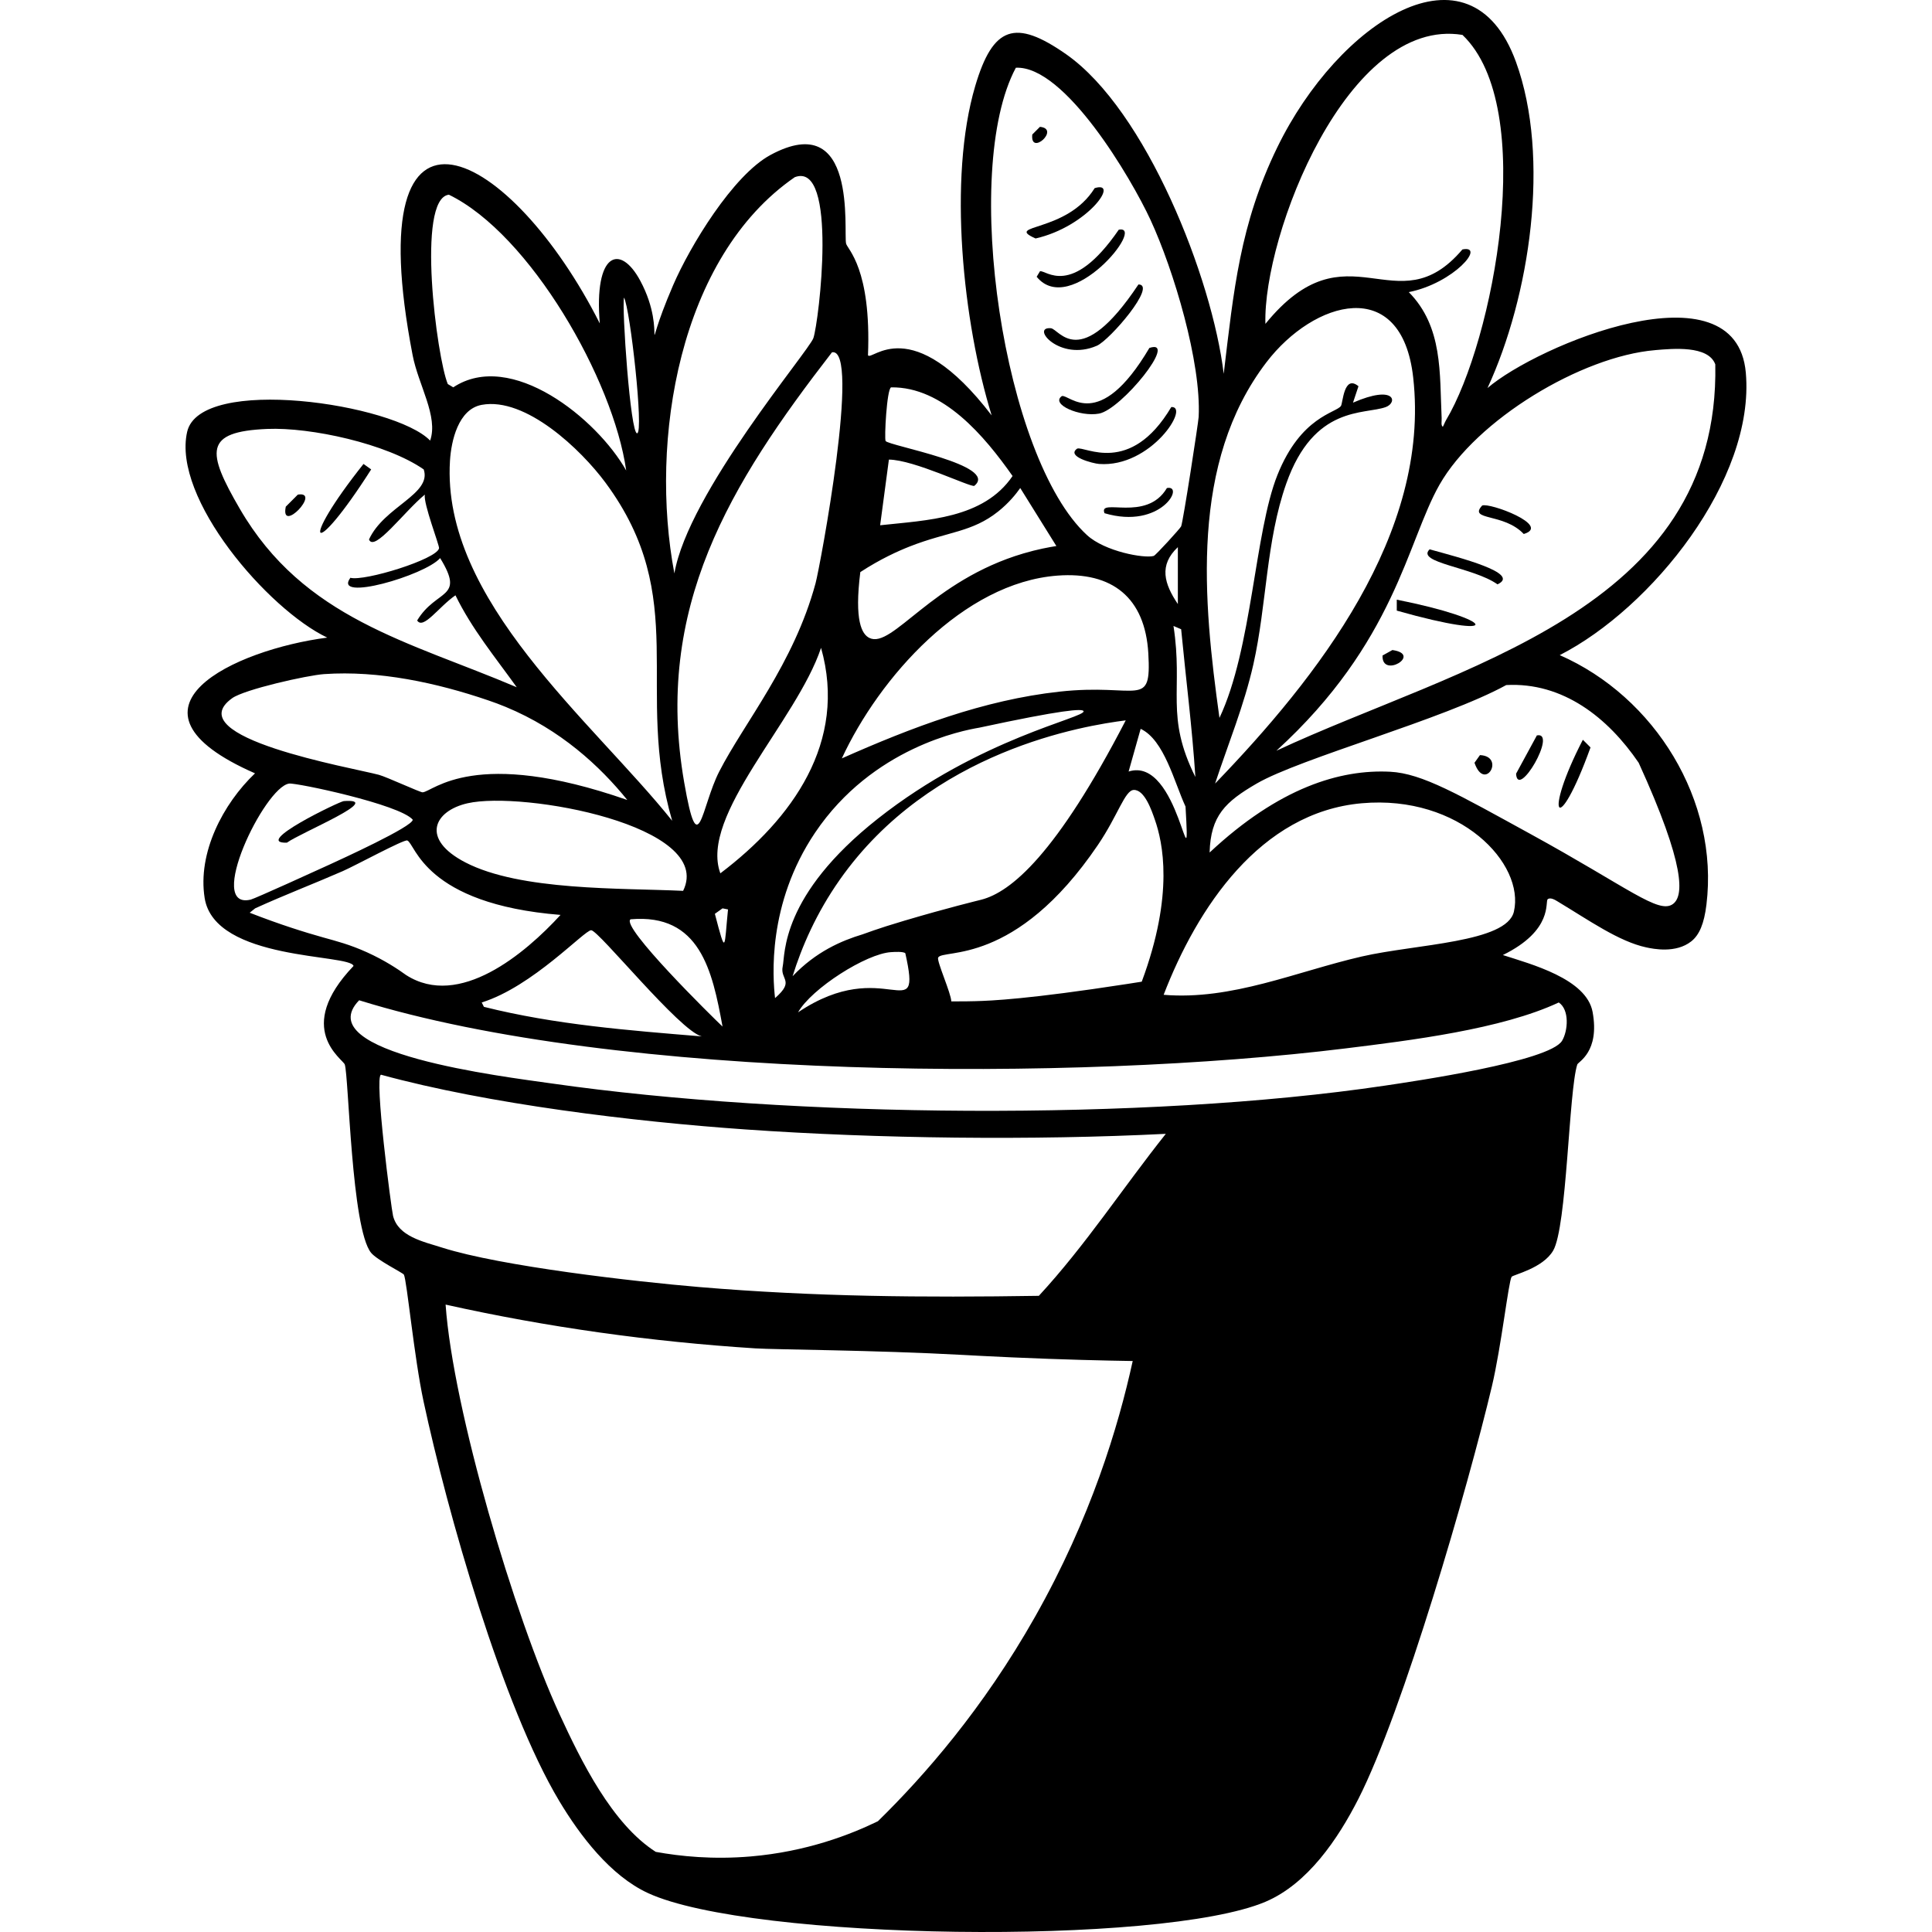 <?xml version="1.0" encoding="UTF-8"?><svg xmlns="http://www.w3.org/2000/svg" viewBox="0 0 1200 1200"><defs><style>.cls-1{mix-blend-mode:exclusion;}.cls-2{fill:none;}.cls-3{isolation:isolate;}</style></defs><g class="cls-3"><g id="Layer_2"><g id="Layer_1-2"><g class="cls-1"><path d="M681.28,214.75c8.06-3.51,37.66-38.01,25.83-38.07-36.57,54.92-49.1,27.66-54.39,27.19-12.88-1.13,5.39,20.96,28.55,10.88Z"/><path d="M682.64,256.9c13.96-2.62,49.68-46.87,31.27-40.79-31.46,53.27-49.84,28.44-54.39,29.91-7.18,5.1,11.25,13.1,23.12,10.88Z"/><path d="M727.51,252.82c-25.54,43.04-53.9,24.03-58.47,25.83-7.03,4.94,10.02,9.25,13.6,9.52,32.27,2.42,56.71-36.1,44.87-35.35Z"/><path d="M645.93,78.78q-2.38,2.38-4.76,4.76c-1.45,13.73,17.66-3.54,4.76-4.76Z"/><path d="M694.88,142.68c-29.53,42.96-45.38,24.68-48.95,25.83l-2.04,3.4c21.03,25.74,68.42-32.66,50.99-29.23Z"/><path d="M679.92,116.85c-17.41,28.03-56.8,22.29-36.71,31.27,32.22-7.31,52.74-36.18,36.71-31.27Z"/><path d="M946.43,331.68c17.45-5.24-21.33-19.7-25.84-17.68-8.81,9.59,13.4,4.44,25.84,17.68Z"/><path d="M864.84,403.75q-3.06,1.7-6.12,3.4c-.62,14.59,24.97-.7,6.12-3.4Z"/><path d="M867.56,372.47v6.8c67.87,19.22,62.41,5.57,0-6.8Z"/><path d="M887.96,341.2c-8.7,8.4,27.11,11.05,42.15,21.75,14.86-6.81-23.36-16.55-42.15-21.75Z"/><path d="M724.79,303.13c-12.74,21.63-42.86,5.61-38.75,15.64,35.2,10.42,50.12-17.84,38.75-15.64Z"/><path d="M178.19,523.4c9.26-6.59,61.22-27.75,35.35-25.83-2.64.2-57.2,26.48-35.35,25.83Z"/><path d="M968.79,406.91c56.95-29.08,121.43-108.95,115.57-175.4-6.06-68.68-129.53-17.14-160.45,9.52,26.32-56.89,39.31-143.1,17.68-202.6-28.53-78.48-110.39-24.64-148.21,53.03-23.33,47.9-27.1,89-33.31,140.73-7.07-59.34-48.21-163.81-97.9-198.52-31.65-22.1-45.42-17.45-56.43,19.72-17.06,57.59-7.63,146.91,10.2,204.63-50.01-65.34-74.73-33.22-76.82-37.39,2.14-53.91-12.79-65.83-13.6-69.34-1.7-7.46,7.43-84.37-46.91-55.07-23.39,12.61-50.09,56.74-60.51,80.9-21.94,50.88-2.25,31.09-20.4-2.72-12.58-23.43-28.89-17.48-25.15,26.51-54.39-107.78-151.26-161.59-116.26,19.72,3.58,18.56,16.09,38.04,10.88,53.03-22.16-22.95-142.85-40.83-150.93-5.44-9.43,41.33,50.32,110.38,87.02,127.81-57.21,7.37-136.62,44.06-44.87,84.3-19.89,18.92-35.78,49.43-31.27,77.5,6.3,39.26,90.57,34.53,92.46,42.15-37.27,38.99-6.59,57.83-5.44,61.19,2.47,7.19,4.09,101.77,16.32,116.93,3.67,4.55,19.83,12.51,20.4,13.6,1.85,3.54,6.32,51.33,12.24,78.86,14.72,68.49,48.92,189.17,84.3,248.15,12.93,21.55,31.77,46.35,55.07,57.11,63.96,29.53,318.63,32.8,383.44,5.44,26.31-11.11,45.2-39.17,57.79-63.91,27.71-54.45,68.06-193.57,82.94-256.3,5.81-24.47,10.35-65.1,12.24-67.99.85-1.3,19.39-5.21,25.83-16.32,8.56-14.75,9.65-99.08,14.96-115.57.55-1.7,14.07-7.79,9.52-32.63-3.79-20.67-38.44-29.74-55.75-35.35,31.56-15.48,26.06-33.2,27.87-34.67,1.74-1.41,4.85.6,6.12,1.36,19.44,11.68,38.05,24.89,55.07,28.55,4.32.93,18.33,3.86,27.96-3.73,5.08-4.01,8.01-11.11,9.43-22.78,7.9-64.7-32.03-129.12-91.1-155.01ZM1028.01,217.47c10.8-.91,32.98-3.11,37.39,8.84,3.03,153.73-160.38,187.49-272.62,239.99,73.75-67.24,81.17-129.78,101.3-165.2,22.94-40.38,88.07-79.76,133.93-83.62ZM908.35,21.67c47.42,45.13,19.05,190.5-10.2,239.31h0c-.73,1.21-1.83,4.18-2.04,4.08-1.21-.97-.57-3.2-.68-5.44h0c-1.31-27.76.89-56.58-20.4-78.18,28.05-5.61,48.12-29.4,33.31-26.51-41.2,48.53-71.1-16.73-122.37,46.23-1.61-55.18,51.14-191.1,122.37-179.48ZM786.66,224.95c29.34-38.36,83.94-54.36,91.1,9.52,10.89,97.11-59.79,186.65-123.05,252.22,8.15-24.67,18.05-48.65,23.79-74.1,8.29-36.78,7.83-76.55,20.4-112.18,17.28-49.01,48.67-42.72,61.87-47.59,7.37-2.72,6.08-14.22-20.4-2.72q1.7-5.1,3.4-10.2c-9.1-7.55-9.67,10.5-10.88,12.24-3.05,4.4-24.86,6.4-39.43,42.83-14.29,35.73-15.68,107.92-36.03,150.93-10.15-72.88-18.51-158.53,29.23-220.95ZM630.98,42.07c30.48-1.44,71.77,68.85,83.62,94.5,14.45,31.26,31.6,88.66,29.91,122.37-.17,3.44-9.61,64.78-10.88,67.99-.46,1.16-15.8,18-17,18.36-5.81,1.72-30.37-2.73-41.47-12.92-51.77-47.5-78.52-226.26-44.19-290.3ZM709.16,609.74c-1.65.26-5.02.79-9.26,1.45-61.25,9.45-84.16,10.39-94.18,10.65-2.94.08-8.2.19-14.86.14-.04-4.87-9.16-25.08-8.16-27.19,2.69-5.68,47.75,5.97,99.26-70.02,12.45-18.37,16.71-33.95,22.24-34.12,6.79-.22,11.21,13.03,13.11,18.49,4.82,13.82,12.16,46.01-8.16,100.62ZM495.68,628.78c8.42-14.85,42.43-36.48,57.79-37.39,2.13-.13,7.55-.49,8.84.68,10.66,47.73-12.53.3-66.63,36.71ZM562.31,571.67c-18.94,5.62-24.46,8.03-26.57,8.67-13.08,3.94-28.96,10.77-43.45,26.01,5.72-18.37,14.75-39.2,29.27-59.88,56.63-80.66,152.44-95.84,177.65-99.04-42.99,83.09-71.3,106.73-89.81,111.41-2,.51-21.34,5.2-47.08,12.84ZM545.31,508.44c-60.62,47.82-57.54,84.38-59.15,91.78-1.81,8.35,7.77,8.81-4.76,19.72-1.41-12.54-5.05-58.36,24.86-102.75,35.72-53,92.03-63.53,101.98-65.22,51.58-11.1,64.31-12.01,64.8-10.23,1.13,4.1-64.32,16.67-127.74,66.71ZM447.42,542.44c-13.19-35.9,47.36-94.53,62.55-140.05,16.55,58.5-17.88,106.23-62.55,140.05ZM435.86,643.73c-45.37-3.75-91-7.25-135.29-18.36q-.68-1.36-1.36-2.72c31.63-9.86,63.9-45.02,67.99-44.87,4.77.18,54.95,62.58,68.67,65.95ZM289.01,535.64c-27.92-14.49-19.53-31.95,1.36-36.71,34.33-7.83,153.82,13.9,133.93,54.39-38.61-1.81-101.06.09-135.29-17.68ZM391.67,570.99c43.06-3.74,50.77,31.83,57.11,66.63-6-5.63-63.71-62.4-57.11-66.63ZM444.02,567.59q2.38-1.7,4.76-3.4l3.4.68c-2.4,23.65-1.08,29.87-8.16,2.72ZM656.81,357.52c34.03-2.56,54.42,13.67,56.43,48.27,2.03,35.08-6.14,18.44-55.07,23.79-47.28,5.17-92.14,22.33-135.29,41.47,23.26-50.21,75.43-109.14,133.93-113.53ZM534.36,355.34c12.54-8.18,23.39-13.04,30.69-15.92,23.9-9.39,38.58-8.69,54.97-21.75,6.73-5.36,11.15-10.97,13.67-14.55q11.22,18.02,22.44,36.03c-4.4.69-11.68,2.01-20.39,4.58-57.2,16.85-81.52,59.36-95.7,52.53-4.73-2.28-9.49-10.62-5.68-40.93ZM701,479.21q3.74-13.26,7.48-26.51c14.67,6.87,20.91,33.28,27.87,48.27,3.34,57.74-3.77-31.85-35.35-21.76ZM728.87,388.79q2.38,1.02,4.76,2.04c2.92,30.47,6.85,61.11,8.84,91.78-18.94-38-7.41-53.8-13.6-93.82ZM731.59,339.84v35.35c-8.49-12.55-11.96-24.13,0-35.35ZM550.07,273.9c-.9-1.48.73-32.27,3.4-33.31,32.43-.45,58.14,30.46,75.46,55.07-18.04,26.58-53.27,27.42-82.26,30.59q2.72-20.4,5.44-40.79c15.7.16,50.37,17.17,53.03,16.32,15.89-12.83-53.27-24.92-55.07-27.87ZM516.76,218.83c18.15-3.51-7.45,133.29-10.2,143.45-13.49,49.92-44.38,86.74-59.83,116.93-11.3,22.09-12.85,57.98-21.76,6.8-18.88-108.55,28.33-185.18,91.78-267.18ZM493.65,110.05c27.06-10.26,14.99,89.98,11.56,99.94-2.79,8.07-77.76,96.17-86.34,146.17-15.63-82.31,2.7-196.42,74.78-246.11ZM417.5,509.8c-49.41-61.79-143.44-136.91-138.01-223.67.76-12.17,5.1-31.98,19.72-34.67,27.29-5.03,61.66,27.78,76.82,48.27,53.45,72.24,17.61,128.4,41.47,210.07ZM387.59,184.83c3.84,7.01,12.36,83.64,8.16,84.3-4.19.66-9.62-78.35-8.16-84.3ZM278.81,120.93c50.35,24.46,102.18,114.9,110.14,171.32-18.21-32.3-71.63-75.36-107.42-51.67q-1.7-1.02-3.4-2.04c-6.78-16.12-19.77-115.27.68-117.61ZM148.96,316.05c-20.72-35.67-22.35-47.97,17-49.63,27.1-1.15,74.3,9.2,97.22,25.15,5.16,15.39-24.67,23.07-33.99,43.51,3.21,8.17,21.89-17.37,34.67-27.87-.98,5.57,9.15,31.62,8.84,33.31-1.24,6.8-46.38,20.7-55.07,18.36-11.2,15.2,46.32-1.41,55.75-12.24,15.78,25.67-2.29,18.9-14.28,38.75,3.81,5.93,13.36-8.44,23.79-15.64,10.14,20.82,24.66,38.43,38.07,57.11-66.91-28.49-132.25-42.39-172-110.82ZM144.2,433.66c7.61-5.45,46.59-14.23,57.11-14.96,34.03-2.35,69.94,5.38,101.98,16.32,3.59,1.21,7.22,2.57,10.88,4.08,33.94,14.04,58.42,36.73,75.46,57.79-95.09-33.17-120.57-5.21-127.13-4.76-1.46.1-22.38-9.59-27.19-10.88-16.71-4.46-125.21-23.16-91.1-47.59ZM179.55,486.69c4.33-.64,68.73,12.92,76.82,22.44.01,4.31-44.81,24.7-51.67,27.87-6.6,3.05-46.34,21.13-48.95,21.76-28.31,6.74,8.44-69.8,23.79-72.06ZM155.08,566.91l3.4-2.72c17.93-8.19,36.33-15.22,54.39-23.11,8.11-3.55,38.05-19.87,40.11-19.04,5.12,2.07,10.37,39.42,95.18,46.23-22.05,24.08-62.92,58.46-95.86,37.39-5.4-3.91-13.57-9.27-24.26-14.12-10.84-4.92-19.15-7-27.2-9.25-11.09-3.1-26.71-7.93-45.76-15.38ZM545.31,1131.19c-17.17,8.36-44.31,18.91-78.99,21.88-23.55,2.01-43.77-.06-59.02-2.84-27.21-17.36-46.43-56.58-59.83-85.66-27.99-60.78-66.11-189.04-70.7-254.26,63.12,14.08,127.81,23.07,192.4,27.19,12.9.82,73.24,1.03,129.17,4.08,4.72.26,15.31.85,30.17,1.51,31.98,1.42,57.96,2,75.03,2.27-8.9,40.73-25.98,97.52-60.65,158.85-32.29,57.14-68.92,98.91-97.59,126.98ZM645.25,804.86c-72.03,1.12-138.71.61-210.75-5.44-40.45-3.4-123.29-12.89-159.77-24.47-11.92-3.78-27.37-6.94-30.59-19.72-1.09-4.32-11.81-86.66-7.48-87.7,66.73,18.25,156.89,29.13,226.39,33.99,82.2,5.75,178.82,6.87,261.06,2.72-26.58,33.4-49.84,69.22-78.86,100.62ZM968.18,622.66c6.78,4.51,5.72,17.71,2.04,23.79-7.78,12.87-91.97,25.17-110.13,27.87-148.66,22.11-368.39,19.98-517.37-1.36-29.74-4.26-151.52-18.8-119.65-51.67,160.92,50.02,445.79,50.46,612.55,29.91,40.24-4.96,97.03-11.9,132.57-28.55ZM940.31,566.23c-4.46,19.28-60.77,20.11-94.5,27.87-40.59,9.34-80.72,27.33-123.05,23.79,20.74-53.8,59.85-113.37,123.05-118.97,61.08-5.41,101.39,37.54,94.5,67.31ZM950.51,517.96c-44.52-24.4-67.12-37.61-87.09-38.62-30.88-1.56-68.8,9.69-112.11,50.18.62-22.9,9.81-31.54,29.23-42.83,26.97-15.68,116.53-40.02,155.01-61.19,35.19-1.89,63.16,20.23,82.26,48.27,29.37,64.4,27.96,82.78,21.31,87.71-8.85,6.56-27.68-10.13-88.61-43.52Z"/><path d="M919.23,469.01q-1.7,2.38-3.4,4.76c6.37,18.49,19.44-4.03,3.4-4.76Z"/><path d="M954.58,456.78q-6.46,11.9-12.92,23.79c.96,16.56,26.01-26.54,12.92-23.79Z"/><path d="M225.78,288.17c-40.41,50.76-32.46,61.77,4.76,3.4q-2.38-1.7-4.76-3.4Z"/><path d="M983.14,459.49c-24.71,47.74-16.02,62.22,4.76,4.76q-2.38-2.38-4.76-4.76Z"/><path d="M184.99,307.21q-3.74,3.74-7.48,7.48c-3.61,17.39,22.43-9.89,7.48-7.48Z"/><rect class="cls-2" width="1200" height="1200"/></g></g></g></g></svg>